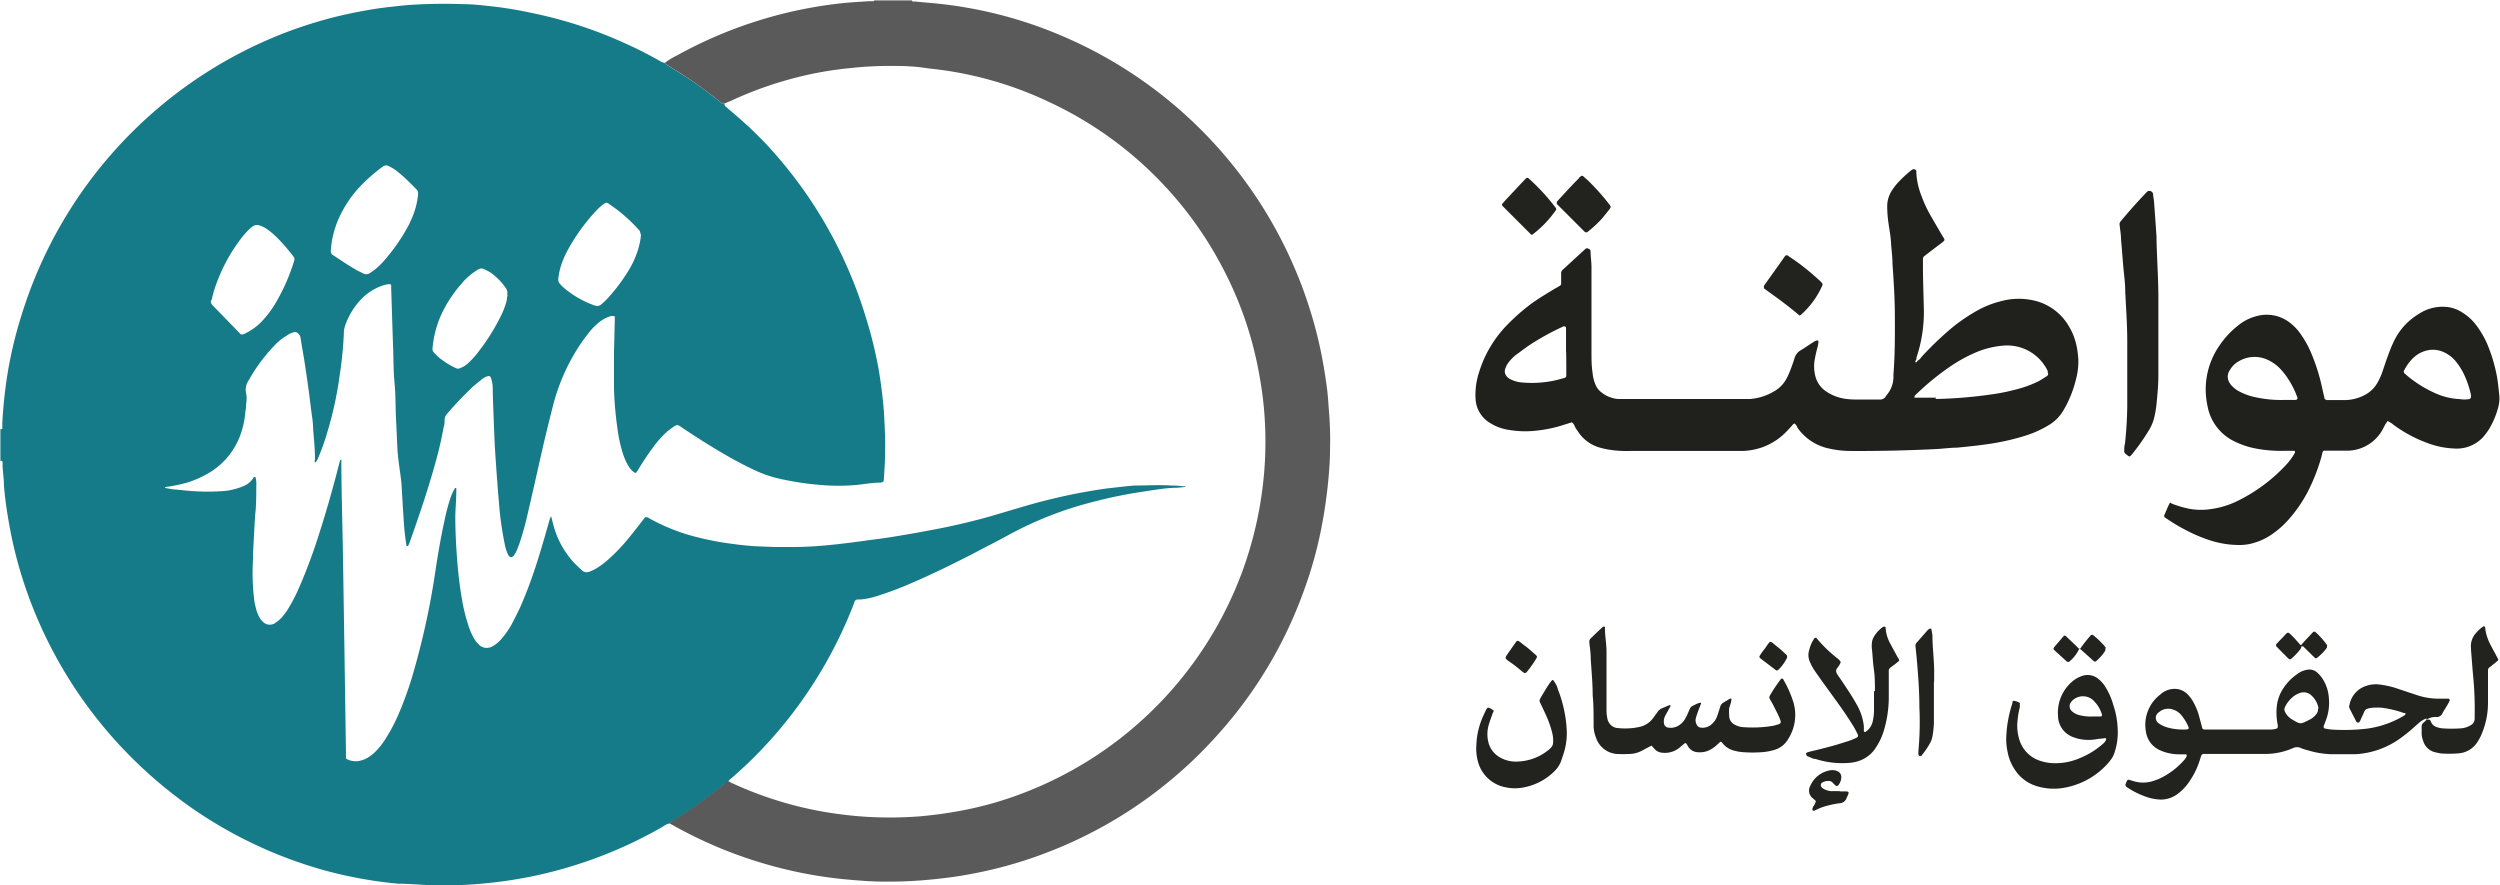 <svg xmlns="http://www.w3.org/2000/svg" viewBox="0 0 189.54 67.13"><defs><style>.cls-1{fill:#167b88;}.cls-2{fill:#5a5a5b;}.cls-3{fill:#20211d;}.cls-4{fill:#22231f;}</style></defs><g id="Layer_2" data-name="Layer 2"><g id="Layer_1-2" data-name="Layer 1"><g id="Group_71" data-name="Group 71"><path id="Path_709" data-name="Path 709" class="cls-1" d="M50.75,62.43a1.49,1.49,0,0,0-.49.24A33.38,33.38,0,0,1,40,66.51c-1,.19-2,.34-3,.44a31.49,31.49,0,0,1-4,.17C32,67.1,31.11,67,30.2,67a32.68,32.68,0,0,1-5.55-1,33.26,33.26,0,0,1-9.82-4.54,34,34,0,0,1-5-4.17A33.45,33.45,0,0,1,2.09,45,32.24,32.24,0,0,1,.68,39.66c-.17-.94-.3-1.88-.38-2.83,0-.51-.08-1-.11-1.54a1.24,1.24,0,0,0,0-.27.16.16,0,0,0-.06-.08s-.07,0-.1,0V32.53c.05,0,.12,0,.14,0a2.2,2.2,0,0,0,0-.37c.06-1.15.17-2.3.34-3.44A31.64,31.64,0,0,1,1.6,24,33.55,33.55,0,0,1,21.11,2.68,32.63,32.63,0,0,1,27.31.87c.74-.14,1.48-.26,2.22-.34S30.81.38,31.44.35C32.72.28,34,.27,35.29.32c.66,0,1.31.09,2,.16A30.6,30.6,0,0,1,40.4,1a32.89,32.89,0,0,1,7.22,2.39c.82.37,1.61.78,2.39,1.22a.87.87,0,0,0,.4.16c.07.06.13.13.2.18.28.18.56.34.83.52.63.4,1.26.8,1.85,1.26.43.33.89.63,1.29,1a.56.56,0,0,0,.35.13c0,.07,0,.15.07.2l.33.29A32.53,32.53,0,0,1,58,10.83a33.39,33.39,0,0,1,7.6,13.09,31.87,31.87,0,0,1,1,4c.15.84.26,1.7.35,2.55s.11,1.65.15,2.47a31.23,31.23,0,0,1-.09,3.35v.05c0,.17-.08.23-.24.25-.58,0-1.17.1-1.75.17a15.61,15.61,0,0,1-2.9,0,22.57,22.57,0,0,1-2.72-.4,9.13,9.13,0,0,1-2-.63c-.77-.35-1.52-.74-2.25-1.16-1.17-.67-2.32-1.4-3.44-2.15-.35-.24-.36-.26-.73,0a3.48,3.48,0,0,0-.52.41,8.66,8.66,0,0,0-.81.9,21.15,21.15,0,0,0-1.2,1.77c-.06.11-.14.22-.21.33a.14.14,0,0,1-.14,0,1.55,1.55,0,0,1-.44-.48,4.27,4.27,0,0,1-.43-.95,10.54,10.54,0,0,1-.42-1.93,26.13,26.13,0,0,1-.26-3.06l0-1.32q0-.66,0-1.32l.06-2.52a1.5,1.5,0,0,0,0-.22.07.07,0,0,0-.07-.07h0l-.22,0a2.61,2.61,0,0,0-1,.56,4.74,4.74,0,0,0-.75.8,13,13,0,0,0-.76,1.07,15.15,15.15,0,0,0-1.83,4.16c-.3,1.17-.59,2.34-.86,3.52-.37,1.62-.73,3.25-1.11,4.87a22.46,22.46,0,0,1-.63,2.27c-.07.19-.14.38-.22.56a1.35,1.35,0,0,1-.19.33c-.15.2-.3.19-.42,0a2,2,0,0,1-.17-.4,4.21,4.21,0,0,1-.12-.48,24.85,24.85,0,0,1-.43-3.1c-.06-.62-.1-1.24-.15-1.86-.06-.84-.12-1.68-.17-2.52-.06-1.28-.1-2.56-.15-3.84a1.55,1.55,0,0,0,0-.22c0-.28,0-.55-.08-.82a.79.79,0,0,0-.08-.26.17.17,0,0,0-.18-.09,1.27,1.27,0,0,0-.49.25l-.64.52c-.7.67-1.38,1.37-2,2.1a.7.7,0,0,0-.18.39c0,.2,0,.4-.07.6-.13.7-.28,1.4-.46,2.09-.6,2.28-1.36,4.52-2.15,6.74a1.24,1.24,0,0,1-.1.2.05.05,0,0,1-.05,0s0,0-.06,0a20.65,20.65,0,0,1-.22-2.08c-.06-.82-.1-1.64-.15-2.46S30.18,35,30.13,34s-.07-1.58-.11-2.36S30,29.88,29.91,29s-.07-1.83-.11-2.75c-.05-1.43-.09-2.85-.14-4.28,0-.11,0-.22,0-.33a.14.14,0,0,0-.11-.1,2.32,2.32,0,0,0-.38.06,4,4,0,0,0-1.61.91,5.45,5.45,0,0,0-1.4,2.2,1.7,1.7,0,0,0-.09.54,28.78,28.78,0,0,1-.32,3.22,27.06,27.06,0,0,1-.9,4.18,18,18,0,0,1-.77,2.17,1.14,1.14,0,0,1-.15.23s0,0-.05,0,0-.19,0-.28c0-.75-.08-1.5-.14-2.24,0-.57-.12-1.13-.18-1.7-.05-.41-.1-.83-.16-1.25-.09-.67-.19-1.34-.29-2s-.22-1.3-.32-1.95a.58.58,0,0,0-.21-.37.29.29,0,0,0-.25-.08,1.36,1.36,0,0,0-.55.24A4.65,4.65,0,0,0,21,26a13,13,0,0,0-2,2.58c-.07.11-.12.22-.19.33a1.19,1.19,0,0,0-.15.9,2.26,2.26,0,0,1,0,.82c0,.16,0,.33-.05.49a6.62,6.62,0,0,1-.24,1.4A5.55,5.55,0,0,1,15.58,36a7.42,7.42,0,0,1-1.36.58,11.68,11.68,0,0,1-1.56.33c-.05,0-.13,0-.16.08l.54.1.76.07a17,17,0,0,0,3,.08,4.88,4.88,0,0,0,1.08-.18,4.56,4.56,0,0,0,.52-.18,1.54,1.54,0,0,0,.8-.64.18.18,0,0,1,.08-.07.1.1,0,0,1,.09,0,2.08,2.08,0,0,1,.06.7c0,.72,0,1.43-.08,2.14-.07,1-.11,2-.17,3l0,.44a16.63,16.63,0,0,0,.08,2.91,4.11,4.11,0,0,0,.13.7,2.68,2.68,0,0,0,.24.67,1.4,1.4,0,0,0,.37.47.72.72,0,0,0,.91,0,2.79,2.79,0,0,0,.42-.35,4.93,4.93,0,0,0,.58-.8,13,13,0,0,0,.84-1.67,40.58,40.58,0,0,0,1.43-3.86c.57-1.77,1.08-3.57,1.54-5.38a2.58,2.58,0,0,1,.08-.26s.05,0,.08-.06a.19.19,0,0,1,0,.08c0,2.16.07,4.32.11,6.48l.12,7.63.12,8.08a2.44,2.44,0,0,0,0,.27.36.36,0,0,0,0,.11.16.16,0,0,0,.06.08,1.5,1.5,0,0,0,.8.16,2,2,0,0,0,.78-.26,3,3,0,0,0,.6-.47,5.32,5.32,0,0,0,.78-1,12.74,12.74,0,0,0,.93-1.75,26.94,26.94,0,0,0,1.07-2.93,58.22,58.22,0,0,0,1.76-8c.19-1.28.41-2.56.69-3.83a14.2,14.2,0,0,1,.52-1.91A5.31,5.31,0,0,1,34.5,37s0,0,.09,0l0,0a3.17,3.17,0,0,1,0,.44c0,.59-.07,1.17-.07,1.76,0,1.21.07,2.41.17,3.62.08.93.2,1.86.36,2.77a13.32,13.32,0,0,0,.44,1.76,5.19,5.19,0,0,0,.45,1.06,2,2,0,0,0,.42.51.83.83,0,0,0,.77.17,1.17,1.17,0,0,0,.3-.14,2.42,2.42,0,0,0,.61-.54,6.24,6.24,0,0,0,.71-1c.24-.45.47-.91.69-1.37a34.16,34.16,0,0,0,1.22-3.24c.36-1.11.68-2.23,1-3.37a1.88,1.88,0,0,1,.12-.3s0,0,0,0,0,0,0,0c.05.18.09.36.14.53a6.68,6.68,0,0,0,1.6,3c.18.2.4.38.59.57a.53.53,0,0,0,.61.1,3.42,3.42,0,0,0,.73-.39,6.93,6.93,0,0,0,.85-.69,13.48,13.48,0,0,0,1.32-1.4c.38-.46.75-.94,1.12-1.42l.17-.21a.21.21,0,0,1,.15,0,.34.34,0,0,1,.15.07,14.69,14.69,0,0,0,3.82,1.48,20.6,20.6,0,0,0,2.32.44c.62.09,1.24.16,1.86.2l1.48.06c.49,0,1,0,1.48,0,.92,0,1.83-.06,2.74-.15s1.57-.18,2.35-.28l.49-.07c.6-.08,1.2-.15,1.8-.25,1-.16,2-.33,2.92-.51,1.4-.25,2.79-.57,4.17-.94,1-.28,2-.59,3-.88a45.27,45.27,0,0,1,4.43-1.06c.74-.13,1.48-.26,2.22-.34.59-.06,1.17-.14,1.75-.18.92,0,1.83-.06,2.75,0q.47,0,.93.06a.37.37,0,0,1,.15,0,0,0,0,0,1,0,.05l-.6.06c-.82,0-1.64.15-2.45.27a36.17,36.17,0,0,0-4.14.85,27.55,27.55,0,0,0-6.07,2.38c-.94.52-1.9,1-2.86,1.51-1.6.82-3.21,1.61-4.86,2.31a25,25,0,0,1-2.37.88,5.61,5.61,0,0,1-1.28.27c-.41,0-.39,0-.52.36l-.12.31a33.45,33.45,0,0,1-7.4,11.26c-.56.56-1.14,1.09-1.73,1.61a1.11,1.11,0,0,0-.3.31l-.19.1c-.11.09-.21.2-.33.29l-1.3,1a24.75,24.75,0,0,1-2.16,1.46A2.09,2.09,0,0,0,50.75,62.43ZM25.08,19a.34.34,0,0,0,.18.35c.61.4,1.21.81,1.85,1.17l.45.22a.48.48,0,0,0,.42,0,3.71,3.71,0,0,0,.41-.28,5.09,5.09,0,0,0,.75-.72,14.11,14.11,0,0,0,1.68-2.37,7.54,7.54,0,0,0,.55-1.19,5.52,5.52,0,0,0,.33-1.5.41.41,0,0,0-.1-.3c-.29-.29-.57-.58-.86-.85s-.41-.36-.63-.54a2.48,2.48,0,0,0-.26-.19,2.69,2.69,0,0,0-.29-.16.44.44,0,0,0-.55,0,12.47,12.47,0,0,0-1.84,1.64,8.67,8.67,0,0,0-1.62,2.6A7.19,7.19,0,0,0,25.08,19ZM16,22.76a.4.4,0,0,0,.07.34.6.6,0,0,0,.08.08l2,2.06a.6.6,0,0,0,.12.11.45.45,0,0,0,.16,0,.72.72,0,0,0,.2-.09A4.37,4.37,0,0,0,20,24.2a7.21,7.21,0,0,0,.79-1.05,14.8,14.8,0,0,0,1.52-3.4.32.32,0,0,0-.07-.31,13.85,13.85,0,0,0-1.34-1.53,5.71,5.71,0,0,0-.72-.58,2,2,0,0,0-.55-.25.54.54,0,0,0-.43.06,1.64,1.64,0,0,0-.26.2c-.17.16-.33.34-.49.52a12.85,12.85,0,0,0-2.29,4.4c-.05.19-.09.39-.12.5Zm32.56-5a.51.51,0,0,0-.2-.41,11.54,11.54,0,0,0-2.15-1.86.67.67,0,0,0-.14-.09.18.18,0,0,0-.2,0,3.69,3.69,0,0,0-.7.61,14.63,14.63,0,0,0-2.06,2.83,6.92,6.92,0,0,0-.64,1.51,6.58,6.58,0,0,0-.14.75.5.5,0,0,0,.15.45,1.8,1.8,0,0,0,.19.2A7.31,7.31,0,0,0,45,23.13l.15.05a.46.46,0,0,0,.42-.09,5.62,5.62,0,0,0,.44-.41,13.44,13.44,0,0,0,1.62-2.13,6.94,6.94,0,0,0,.68-1.43,5.33,5.33,0,0,0,.29-1.36Zm-10.11,4.6a.64.64,0,0,0-.08-.49,4.9,4.9,0,0,0-.79-.9,2.92,2.92,0,0,0-.88-.56.43.43,0,0,0-.41,0A4.7,4.7,0,0,0,35,21.5,9.57,9.57,0,0,0,33.39,24a7.87,7.87,0,0,0-.6,2.44.33.33,0,0,0,.08.25,3,3,0,0,0,.3.32,5.92,5.92,0,0,0,1.42.91.32.32,0,0,0,.27,0,1.81,1.81,0,0,0,.69-.44,6.23,6.23,0,0,0,.76-.86A15.52,15.52,0,0,0,38,23.9a5.56,5.56,0,0,0,.43-1.18c0-.16.05-.33.06-.36Z"/><path id="Path_710" data-name="Path 710" class="cls-2" d="M50.75,62.43a2,2,0,0,1,.48-.35,24.31,24.31,0,0,0,2.17-1.47l1.3-1,.32-.29.19-.1.2.11a28,28,0,0,0,8.67,2.45,26.82,26.82,0,0,0,2.68.19,29.45,29.45,0,0,0,3-.08c.87-.08,1.74-.19,2.61-.34a26.84,26.84,0,0,0,5.43-1.51A28.54,28.54,0,0,0,94.23,43.21a28.83,28.83,0,0,0,1.68-8.42,28.18,28.18,0,0,0-.11-4.11c-.09-.88-.22-1.74-.39-2.61a27.41,27.41,0,0,0-2.5-7.35,28.33,28.33,0,0,0-13.4-13,27.68,27.68,0,0,0-9.1-2.53C69.57,5.05,68.73,5,67.89,5a27.64,27.64,0,0,0-3.4.16,26.92,26.92,0,0,0-3.2.5,28.58,28.58,0,0,0-5.91,2l-.46.19a.58.58,0,0,1-.35-.13c-.4-.37-.86-.67-1.29-1-.59-.46-1.21-.85-1.84-1.26-.27-.18-.56-.34-.83-.52a1.12,1.12,0,0,1-.2-.18,5.6,5.6,0,0,1,.94-.57A33.12,33.12,0,0,1,63.87.24c.66-.07,1.32-.1,2-.15l.33,0s.06,0,.08-.06h2.86s0,.07.06.08a.15.15,0,0,0,.11,0l1.09.1A32.41,32.41,0,0,1,80.3,2.63a33.41,33.41,0,0,1,19.82,23.91c.21,1,.37,2,.5,3,.07.6.1,1.2.15,1.81a24.7,24.7,0,0,1,.07,2.58c0,.95-.07,1.9-.17,2.85s-.25,2-.44,3a31,31,0,0,1-1.4,5.07,32.88,32.88,0,0,1-6.48,10.82,33.23,33.23,0,0,1-13.44,9.14,32,32,0,0,1-5.34,1.46c-.88.17-1.77.29-2.66.38a32.92,32.92,0,0,1-3.84.19c-1,0-2-.08-3.07-.18a32.59,32.59,0,0,1-5.08-.91,33.2,33.2,0,0,1-8-3.24Z"/><path id="Path_711" data-name="Path 711" class="cls-3" d="M145.37,27.36a.89.89,0,0,0,.31-.3A26,26,0,0,1,147.81,25a13.16,13.16,0,0,1,1.83-1.3,7.43,7.43,0,0,1,2.12-.88,5.09,5.09,0,0,1,2.23-.08,4.12,4.12,0,0,1,2.73,1.78,4.83,4.83,0,0,1,.74,1.82,8,8,0,0,1,.11.87,5.22,5.22,0,0,1-.17,1.52,8.9,8.9,0,0,1-.77,2.05l-.16.28a3.12,3.12,0,0,1-1.14,1.17,8.08,8.08,0,0,1-1.9.84,17.88,17.88,0,0,1-2.51.57c-.85.13-1.71.22-2.56.3-.55,0-1.1.09-1.65.11q-3.24.16-6.48.14a7.42,7.42,0,0,1-1.63-.2,3.88,3.88,0,0,1-2.35-1.6l0-.05c-.22-.32-.21-.28-.45,0l-.3.32a4.8,4.8,0,0,1-1.86,1.24,5.05,5.05,0,0,1-1.5.29h-8.57a8.18,8.18,0,0,1-1.64-.11,5.73,5.73,0,0,1-.69-.16,2.91,2.91,0,0,1-1.46-1c-.1-.13-.18-.27-.28-.4s-.14-.38-.33-.5l-.52.16a9.92,9.92,0,0,1-2.08.46,7.48,7.48,0,0,1-2.36-.08,3.55,3.55,0,0,1-1.17-.45,2.27,2.27,0,0,1-1.17-1.87,5.53,5.53,0,0,1,.28-2.06,8.88,8.88,0,0,1,2.2-3.63A15.41,15.41,0,0,1,116.13,23c.57-.4,1.16-.76,1.76-1.12.13-.07.26-.14.38-.22a.18.18,0,0,0,.09-.18c0-.24,0-.48,0-.71a.36.36,0,0,1,.1-.3l1.74-1.6a.2.2,0,0,1,.25,0,.19.19,0,0,1,.14.16c0,.38.06.77.07,1.15,0,1.3,0,2.6,0,3.9,0,.88,0,1.76,0,2.64,0,.51,0,1,.08,1.53a3,3,0,0,0,.22.9,1.39,1.39,0,0,0,.42.57,2.31,2.31,0,0,0,1.3.53c.33,0,.66,0,1,0h8c.33,0,.66,0,1,0a4.12,4.12,0,0,0,1.77-.55,2.42,2.42,0,0,0,1-1,6.21,6.21,0,0,0,.31-.7c.11-.28.2-.55.29-.83a1,1,0,0,1,.45-.6c.36-.21.7-.46,1.06-.68a.7.7,0,0,1,.2-.08s.12,0,.11.09a2.5,2.5,0,0,1-.06.38,9.73,9.73,0,0,0-.24,1.07,3,3,0,0,0,.1,1.3,2,2,0,0,0,.83,1.06,3.49,3.49,0,0,0,1.43.53,5.78,5.78,0,0,0,.71.05h1.93A.49.49,0,0,0,143,30a2.15,2.15,0,0,0,.55-1.57c.12-1.5.12-3,.11-4.5,0-1.32-.09-2.63-.18-3.95,0-.53-.08-1.06-.11-1.59s-.13-1-.2-1.52a9.69,9.69,0,0,1-.09-1.2,2.21,2.21,0,0,1,.4-1.29,4.59,4.59,0,0,1,.33-.44,9.28,9.28,0,0,1,1.12-1.05l.09-.05a.21.21,0,0,1,.27.12.88.88,0,0,1,0,.16,5.58,5.58,0,0,0,.38,1.71,9.37,9.37,0,0,0,.66,1.44c.3.53.61,1.05.91,1.57.05.08.1.15.14.23a.15.15,0,0,1,0,.2,2.88,2.88,0,0,1-.34.27l-1.14.87a.3.3,0,0,0-.11.24c0,.16,0,.33,0,.49,0,1.14.05,2.27.07,3.4a10.84,10.84,0,0,1-.56,3.57c0,.06,0,.14-.05.21a.58.58,0,0,0-.05.14.06.06,0,0,0,0,0s.06,0,.09,0S145.34,27.42,145.37,27.36Zm1.36,2.89A34,34,0,0,0,151,29.9a15.4,15.4,0,0,0,2.2-.47,7.91,7.91,0,0,0,1.42-.56l.56-.35c.12-.09.12-.15.07-.29a1,1,0,0,0,0-.1,3.4,3.4,0,0,0-3.31-1.93,6.73,6.73,0,0,0-2,.46,11.37,11.37,0,0,0-2,1.07A19.9,19.9,0,0,0,145.17,30a.08.08,0,0,1,0,0c0,.06-.07.13,0,.15l.09,0,1.54,0Zm-28-3.56h0c0-.55,0-1.1,0-1.65v-.17a.14.14,0,0,0-.12-.13h-.06a19.28,19.28,0,0,0-2.6,1.43c-.33.22-.65.48-1,.72a3.59,3.59,0,0,0-.58.59,1.57,1.57,0,0,0-.25.48.55.55,0,0,0,0,.38.77.77,0,0,0,.41.42,2.36,2.36,0,0,0,.9.24,8.16,8.16,0,0,0,2.56-.18l.64-.17a.17.17,0,0,0,.12-.16v-.17C118.75,27.78,118.75,27.24,118.74,26.69Z"/><path id="Path_712" data-name="Path 712" class="cls-3" d="M181,31.91c0,.08-.09.16-.14.24s-.2.39-.31.57A3.09,3.09,0,0,1,178,34.17c-.51,0-1,0-1.53,0l-.28,0a.13.13,0,0,0-.08.07.65.65,0,0,0-.06.21,14,14,0,0,1-1.1,2.86,10.46,10.46,0,0,1-1.43,2.07,6.77,6.77,0,0,1-1.23,1.1,4.72,4.72,0,0,1-1.63.74,3.69,3.69,0,0,1-.87.1,7.18,7.18,0,0,1-2.06-.3,11.13,11.13,0,0,1-1.83-.74,13.5,13.5,0,0,1-1.56-.91l-.23-.16a.18.18,0,0,1,0-.2c.11-.25.21-.5.33-.75s.1-.13.21-.08a7.93,7.93,0,0,0,1.42.41,5,5,0,0,0,1.59,0,6.52,6.52,0,0,0,2-.62,12.56,12.56,0,0,0,3.6-2.66,4.67,4.67,0,0,0,.74-1s0-.13-.05-.13l-.17,0h-.6A10.11,10.11,0,0,1,171,34a6.22,6.22,0,0,1-1.56-.52,3.7,3.7,0,0,1-2.08-2.73,5.82,5.82,0,0,1,.91-4.55,6.67,6.67,0,0,1,1.5-1.59,3.6,3.6,0,0,1,1.38-.66,2.86,2.86,0,0,1,2.4.47,3.85,3.85,0,0,1,.94,1,7.53,7.53,0,0,1,.69,1.24,14.6,14.6,0,0,1,.87,2.72c.06.25.11.5.17.75a.21.21,0,0,0,.22.2h1.43a3.3,3.3,0,0,0,1.41-.38,2.36,2.36,0,0,0,.92-.85,4.78,4.78,0,0,0,.38-.79c.14-.4.27-.8.41-1.19s.29-.79.47-1.17a4.83,4.83,0,0,1,1.69-2,6.42,6.42,0,0,1,.56-.34,3.25,3.25,0,0,1,2-.31,2.74,2.74,0,0,1,1,.41,3.81,3.81,0,0,1,1.07,1,7.23,7.23,0,0,1,.77,1.32,12.21,12.21,0,0,1,.76,2.52c.08.45.12.9.17,1.36a2.54,2.54,0,0,1-.05.87,6.36,6.36,0,0,1-.73,1.77,5.41,5.41,0,0,1-.46.61A2.73,2.73,0,0,1,186,34a6.32,6.32,0,0,1-1.67-.31,10.33,10.33,0,0,1-2.82-1.45A2.33,2.33,0,0,0,181,31.91Zm5.49-1.65a2.42,2.42,0,0,0,.71,0,.18.18,0,0,0,.14-.2.45.45,0,0,0,0-.11,7.25,7.25,0,0,0-.52-1.55,5,5,0,0,0-.63-1,2.53,2.53,0,0,0-.85-.67,2,2,0,0,0-1-.21,2.21,2.21,0,0,0-1.37.61,3.38,3.38,0,0,0-.68.92.2.2,0,0,0,0,.25,9,9,0,0,0,2.34,1.51A5.08,5.08,0,0,0,186.51,30.26Zm-13.26.06h.82a.15.15,0,0,0,.14-.15.06.06,0,0,1,0,0,6.72,6.72,0,0,0-.73-1.47,5.13,5.13,0,0,0-.69-.85,3.2,3.2,0,0,0-.91-.6,2.36,2.36,0,0,0-2.16.16,1.74,1.74,0,0,0-.64.65.86.86,0,0,0,0,1,1.27,1.27,0,0,0,.21.25,1.92,1.92,0,0,0,.53.38,4.44,4.44,0,0,0,1,.38A9.08,9.08,0,0,0,173.25,30.32Z"/><path id="Path_713" data-name="Path 713" class="cls-4" d="M184,54.49s-.07,0-.1,0a1.82,1.82,0,0,0-.51.32l-.45.4a11.7,11.7,0,0,1-1.12.88,6.37,6.37,0,0,1-3.24,1.09c-.62,0-1.24,0-1.87,0a6.73,6.73,0,0,1-1.72-.29,3.27,3.27,0,0,1-.53-.17.71.71,0,0,0-.62,0,5.25,5.25,0,0,1-2,.44h-4.72a.21.21,0,0,0-.24.17c-.05.13-.08.24-.12.36a5.88,5.88,0,0,1-.75,1.53,3.69,3.69,0,0,1-.95,1,2.09,2.09,0,0,1-1.28.4,3.79,3.79,0,0,1-.82-.13,6.18,6.18,0,0,1-1.72-.82.19.19,0,0,1-.08-.24,2.72,2.72,0,0,1,.11-.25.13.13,0,0,1,.14-.06l.37.11a2.47,2.47,0,0,0,1.61-.07l.21-.07a5.72,5.72,0,0,0,2.05-1.53,1.76,1.76,0,0,0,.14-.23s0-.14-.06-.14l-.55,0a3.58,3.58,0,0,1-.92-.13,3.12,3.12,0,0,1-.66-.26,1.81,1.81,0,0,1-.9-1.31,2.88,2.88,0,0,1,1.08-2.83,1.6,1.6,0,0,1,1-.43,1.37,1.37,0,0,1,1,.34,2.64,2.64,0,0,1,.45.55,4.77,4.77,0,0,1,.43.95c.09.28.15.56.23.84a2.68,2.68,0,0,1,.07.27.18.18,0,0,0,.15.13h4.4c.24,0,.47,0,.71,0a1.69,1.69,0,0,0,.38-.07.12.12,0,0,0,.09-.12,1,1,0,0,0,0-.16,4.51,4.51,0,0,1-.07-1.42,3,3,0,0,1,.39-1.19,3.9,3.9,0,0,1,1.15-1.24,1.7,1.7,0,0,1,.75-.33.88.88,0,0,1,.76.2,2.41,2.41,0,0,1,.37.41,3,3,0,0,1,.52,1.48,3.75,3.75,0,0,1-.18,1.63l-.21.56c0,.11,0,.16.13.18a3.78,3.78,0,0,0,.6.08,14.73,14.73,0,0,0,2.57-.08,7.3,7.3,0,0,0,2.82-1,.18.18,0,0,0,.07-.08.09.09,0,0,0,0-.1.23.23,0,0,0-.1,0,8.45,8.45,0,0,0-1.65-.4,4.83,4.83,0,0,0-.76,0,1.61,1.61,0,0,0-.38.08.34.34,0,0,0-.2.17c-.08.19-.16.37-.25.55a1.15,1.15,0,0,1-.12.25.14.14,0,0,1-.19.06.12.12,0,0,1-.07-.07l-.51-1a.36.36,0,0,1,0-.27,1.87,1.87,0,0,1,1.3-1.44,2.24,2.24,0,0,1,1-.09,7.33,7.33,0,0,1,1.13.24l1.2.4c.26.08.51.18.78.25a5.16,5.16,0,0,0,1.35.18l.77,0s.09.08.07.12a1.21,1.21,0,0,1-.09.2c-.14.26-.3.5-.45.76a.48.48,0,0,1-.51.31,1.19,1.19,0,0,0-.59.13s0,.05,0,.08Zm-8.24-.73a.51.51,0,0,0,0-.17,1.75,1.75,0,0,0-.49-.84.86.86,0,0,0-1-.17,1.32,1.32,0,0,0-.29.15,2.23,2.23,0,0,0-.74.87.4.4,0,0,0,0,.37,1.37,1.37,0,0,0,.51.56c.68.4.64.39,1.3.06a1.53,1.53,0,0,0,.59-.48.53.53,0,0,0,.1-.35Zm-10.29,1.55c.56,0,.57,0,.28-.55a4,4,0,0,0-.37-.54,1.32,1.32,0,0,0-.62-.42,1.07,1.07,0,0,0-1.08.2.5.5,0,0,0-.16.69.55.55,0,0,0,.19.18,2.18,2.18,0,0,0,.64.29,4.26,4.26,0,0,0,1.12.15Z"/><path id="Path_714" data-name="Path 714" class="cls-3" d="M163.64,22.71c0,2.14,0,3.94,0,5.73,0,.73-.07,1.46-.14,2.19a7.37,7.37,0,0,1-.13.82,3.31,3.31,0,0,1-.42,1.12,15.25,15.25,0,0,1-1.36,1.93c-.11.13-.16.14-.32,0l-.13-.1a.22.22,0,0,1-.09-.19c0-.2,0-.4.06-.6.1-.94.16-1.9.17-2.85q0-2,0-3.9c0-.33,0-.66,0-1,0-1.22-.09-2.45-.15-3.67,0-.73-.11-1.46-.17-2.19s-.09-1.2-.15-1.81c0-.38-.07-.76-.11-1.15a.32.32,0,0,1,.07-.25c.65-.78,1.32-1.53,2-2.24a.28.28,0,0,1,.2-.08.31.31,0,0,1,.27.23c0,.2.06.4.07.6.07.89.13,1.78.19,2.68,0,.11,0,.22,0,.33C163.55,19.91,163.65,21.48,163.64,22.71Z"/><path id="Path_715" data-name="Path 715" class="cls-4" d="M125.21,56.53l-.23.12c-.2.1-.39.22-.59.31a2,2,0,0,1-.84.2,8.18,8.18,0,0,1-1,0A1.81,1.81,0,0,1,121,55.92a2.66,2.66,0,0,1-.18-.8c0-.11,0-.22,0-.33,0-.7,0-1.39-.07-2.08,0-1-.1-1.9-.15-2.85,0-.39-.07-.77-.1-1.15a.36.36,0,0,1,.13-.34c.29-.28.58-.56.88-.83a.12.12,0,0,1,.17,0v0a.36.36,0,0,1,0,.1c0,.59.12,1.17.12,1.76,0,1.11,0,2.23,0,3.34,0,.4,0,.81,0,1.21a3.31,3.31,0,0,0,.07.55.88.88,0,0,0,.75.7h.06a5,5,0,0,0,1.63-.09,1.71,1.71,0,0,0,1-.64l.36-.49a.75.75,0,0,1,.33-.28l.55-.23a.11.11,0,0,1,.09,0,.1.1,0,0,1,0,.09l-.16.29c-.09.16-.18.32-.26.48a.91.91,0,0,0-.06.54.36.36,0,0,0,.29.29,1.15,1.15,0,0,0,.93-.23,1.46,1.46,0,0,0,.42-.5c.07-.13.13-.26.19-.4.21-.48.14-.42.66-.67a1.21,1.21,0,0,1,.25-.08,0,0,0,0,1,.05,0s.05.07,0,.09c-.06.19-.14.37-.21.56s-.12.35-.17.52a.69.69,0,0,0,.09.53.35.35,0,0,0,.26.18,1,1,0,0,0,.9-.3,1.37,1.37,0,0,0,.38-.6c.08-.23.15-.45.22-.68a.55.55,0,0,1,.27-.33l.47-.28a.12.12,0,0,1,.1,0,.17.17,0,0,1,0,.1c0,.21-.12.42-.16.64a2.47,2.47,0,0,0,0,.54.75.75,0,0,0,.44.7,1.43,1.43,0,0,0,.63.18,9.32,9.32,0,0,0,2.3-.11l.32-.09c.22-.07.26-.15.18-.36s-.13-.31-.2-.46l-.37-.73c-.33-.61-.35-.41,0-1,.18-.3.39-.58.59-.86a.12.12,0,0,1,.16-.06s.05,0,.06.07a8.31,8.31,0,0,1,.77,1.75,3.39,3.39,0,0,1-.4,2.74,1.79,1.79,0,0,1-1.15.86,3.91,3.91,0,0,1-.76.14,9.38,9.38,0,0,1-1.59,0,3.44,3.44,0,0,1-.64-.12,1.56,1.56,0,0,1-.79-.49c-.19-.22-.15-.24-.41,0a2.57,2.57,0,0,1-.52.4,1.66,1.66,0,0,1-1,.22.89.89,0,0,1-.7-.38l-.17-.28a.11.11,0,0,0-.14,0l-.42.35a1.73,1.73,0,0,1-1.24.35.87.87,0,0,1-.66-.35A3.39,3.39,0,0,1,125.21,56.53Z"/><path id="Path_716" data-name="Path 716" class="cls-4" d="M160.56,55.38a4.68,4.68,0,0,1-.23,1.62,1.79,1.79,0,0,1-.35.67,4.15,4.15,0,0,1-.44.49,5.76,5.76,0,0,1-3.13,1.58,4.36,4.36,0,0,1-2.06-.16,3,3,0,0,1-1.64-1.3,3.48,3.48,0,0,1-.5-1.27,4.4,4.4,0,0,1-.1-1.2,9.35,9.35,0,0,1,.47-2.52.31.31,0,0,1,0-.1s.07-.06.09-.06a1.26,1.26,0,0,1,.46.16.11.11,0,0,1,0,.09,1.09,1.09,0,0,1,0,.26,5.71,5.71,0,0,0-.16.92,3.55,3.55,0,0,0,.13,1.52,2.41,2.41,0,0,0,1.6,1.61,3.58,3.58,0,0,0,1.3.17,4.58,4.58,0,0,0,1.7-.39,6.14,6.14,0,0,0,1.8-1.13.89.89,0,0,0,.16-.22.2.2,0,0,0,0-.15.11.11,0,0,0-.09,0l-.55.06a3.46,3.46,0,0,1-1.36,0,3.13,3.13,0,0,1-.52-.16,1.73,1.73,0,0,1-1.11-1.62,3.1,3.1,0,0,1,1-2.51,2.3,2.3,0,0,1,.79-.48,1.27,1.27,0,0,1,1.29.23,2.27,2.27,0,0,1,.53.62,5,5,0,0,1,.57,1.3A6.5,6.5,0,0,1,160.56,55.38Zm-1.87-1.06.6,0a.13.13,0,0,0,.08-.12,2.46,2.46,0,0,0-.52-.95,2.5,2.5,0,0,0-.23-.23,1.17,1.17,0,0,0-1.29-.07,1,1,0,0,0-.35.34.5.5,0,0,0,.07.6,1.31,1.31,0,0,0,.56.32A3.58,3.58,0,0,0,158.69,54.32Z"/><path id="Path_717" data-name="Path 717" class="cls-4" d="M142.15,52.39c0-.54,0-1.1-.08-1.64s-.09-1-.14-1.48a2,2,0,0,1,0-.6,1.07,1.07,0,0,1,.15-.41,2.42,2.42,0,0,1,.71-.75c.06,0,.17,0,.17.07a2.83,2.83,0,0,0,.4,1.3c.13.26.28.52.42.78a2.54,2.54,0,0,0,.16.28.15.15,0,0,1,0,.2l-.3.24c-.53.4-.43.22-.44.9v1.59a8.73,8.73,0,0,1-.32,2.33,4.88,4.88,0,0,1-.7,1.54,2.42,2.42,0,0,1-1.19.93,2.84,2.84,0,0,1-.7.16,6.61,6.61,0,0,1-2.65-.29c-.19,0-.38-.12-.57-.19a.15.15,0,0,1-.09-.06.33.33,0,0,1-.05-.15.1.1,0,0,1,.05-.08,3,3,0,0,1,.43-.12c.83-.2,1.67-.41,2.48-.68a4.88,4.88,0,0,0,.92-.36.2.2,0,0,0,.06-.14.39.39,0,0,0-.06-.15,5.33,5.33,0,0,0-.31-.58c-.25-.4-.51-.8-.78-1.19-.56-.8-1.14-1.58-1.7-2.36-.18-.26-.36-.51-.53-.77a3.68,3.68,0,0,1-.23-.44,1.28,1.28,0,0,1-.09-1,2.65,2.65,0,0,1,.4-.89.12.12,0,0,1,.15,0l0,0a10.27,10.27,0,0,0,1.53,1.49,2.27,2.27,0,0,1,.28.26.17.17,0,0,1,0,.14,1.38,1.38,0,0,1-.2.33c-.19.21-.13.38,0,.58.3.42.58.85.86,1.28s.39.62.57.94a4.19,4.19,0,0,1,.55,1.65c0,.13,0,.26,0,.38a.09.09,0,0,0,.12.06h0a1.25,1.25,0,0,0,.55-.79,3.86,3.86,0,0,0,.1-.76V52.41Z"/><path id="Path_718" data-name="Path 718" class="cls-4" d="M111.93,56.53a5.79,5.79,0,0,1,.47-2.13l.18-.4c.22-.45.2-.42.63-.16a.11.11,0,0,1,0,.15,1.19,1.19,0,0,0-.08.2c-.09.26-.19.51-.26.77a2.5,2.5,0,0,0,0,1.41,1.83,1.83,0,0,0,.94,1.1,2.36,2.36,0,0,0,1.16.27,3.91,3.91,0,0,0,2.43-.88,1.8,1.8,0,0,0,.2-.19.56.56,0,0,0,.15-.34,2.52,2.52,0,0,0-.08-.82,7.63,7.63,0,0,0-.46-1.29c-.14-.31-.29-.63-.44-.94a.29.29,0,0,1,0-.31c.14-.26.3-.5.45-.76.35-.56.48-.7.53-.65a1.83,1.83,0,0,1,.37.72,9.83,9.83,0,0,1,.66,3,5,5,0,0,1-.23,1.84c-.06.2-.13.38-.19.57a2.1,2.1,0,0,1-.43.7,4.46,4.46,0,0,1-2.37,1.3,3.35,3.35,0,0,1-1.41,0,2.69,2.69,0,0,1-2-1.65A3.68,3.68,0,0,1,111.93,56.53Z"/><path id="Path_719" data-name="Path 719" class="cls-4" d="M184,54.5s0,.07.06.07a.18.18,0,0,1,.23.1.06.06,0,0,1,0,0,.68.68,0,0,0,.5.47,1.63,1.63,0,0,0,.37.08,9.75,9.75,0,0,0,1.43,0,1.65,1.65,0,0,0,.72-.23.57.57,0,0,0,.31-.49c0-.11,0-.22,0-.33a25.09,25.09,0,0,0-.1-2.74c-.07-.73-.12-1.46-.18-2.19a.36.36,0,0,0,0-.1,1.48,1.48,0,0,1,.43-1.2,2.57,2.57,0,0,1,.49-.44.12.12,0,0,1,.16.05v0l0,.1a3.64,3.64,0,0,0,.43,1.29c.17.33.35.65.53,1a.11.11,0,0,1,0,.14l-.21.18-.43.34a.26.26,0,0,0-.11.24c0,.2,0,.4,0,.6,0,.62,0,1.24,0,1.86a6.05,6.05,0,0,1-.46,2.3,3.27,3.27,0,0,1-.3.59,1.86,1.86,0,0,1-1.52.93,8.31,8.31,0,0,1-1.32,0l-.38-.08a1.24,1.24,0,0,1-.94-.89,1.51,1.51,0,0,1-.11-.59v-.44a.38.38,0,0,1,.15-.34,1.67,1.67,0,0,0,.23-.23s0,0,0-.08Z"/><path id="Path_720" data-name="Path 720" class="cls-4" d="M136.45,23.92l0,0a.24.24,0,0,1-.09-.06c-.77-.65-1.58-1.25-2.4-1.83l-.22-.17a.12.12,0,0,1,0-.1.18.18,0,0,1,0-.1c.53-.75,1.07-1.49,1.59-2.24a.18.18,0,0,1,.09-.06.12.12,0,0,1,.1,0c.3.21.6.41.9.63A20.26,20.26,0,0,1,138,21.31l.15.16a.18.18,0,0,1,0,.2,6.49,6.49,0,0,1-1.61,2.2Z"/><path id="Path_721" data-name="Path 721" class="cls-4" d="M146.62,51.76c0,1,0,2.05,0,3.07a7.19,7.19,0,0,1-.11,1,1.63,1.63,0,0,1-.16.47,6,6,0,0,1-.68,1l0,0a.15.15,0,0,1-.16,0s-.06-.05-.06-.08a1.71,1.71,0,0,1,0-.32,24.24,24.24,0,0,0,.07-3.3c0-1.26-.1-2.52-.21-3.78l-.09-.87a.37.37,0,0,1,.07-.2l.88-1,.09-.06a.12.12,0,0,1,.17,0s0,0,0,0,.06.33.08.49c0,.95.14,1.9.13,2.85v.6Z"/><path id="Path_722" data-name="Path 722" class="cls-4" d="M116.1,17.8l0,0,0,0L113.9,15.6a.14.14,0,0,1,0-.15l.18-.21L115.24,14l.46-.48a.13.13,0,0,1,.19,0h0l.08.07a15.89,15.89,0,0,1,1.89,2.05l.07.09c.07.1.08.16,0,.25a8.25,8.25,0,0,1-1.74,1.8A.2.2,0,0,1,116.1,17.8Z"/><path id="Path_723" data-name="Path 723" class="cls-4" d="M122.12,15.68a.52.52,0,0,1-.07.15c-.2.26-.41.52-.62.77a8.75,8.75,0,0,1-1,.93c-.15.12-.21.12-.33,0l-2-2a.27.27,0,0,1-.07-.08c0-.05,0-.1,0-.15l.14-.16c.51-.55,1-1.09,1.54-1.63,0-.06.11-.1.16-.16a.14.14,0,0,1,.15,0l.37.33a16.61,16.61,0,0,1,1.67,1.88A.61.61,0,0,1,122.12,15.68Z"/><path id="Path_724" data-name="Path 724" class="cls-4" d="M139.46,60h.33c.38,0,.45,0,.27.38a.31.31,0,0,0-.05.1.58.58,0,0,1-.56.42,8.17,8.17,0,0,0-.86.17,4.25,4.25,0,0,0-1,.38.14.14,0,0,1-.15,0,.17.17,0,0,1,0-.2c0-.05,0-.1.07-.14l.1-.2c.08-.16.08-.18-.08-.31a.27.27,0,0,1-.08-.07.73.73,0,0,1-.21-.93,2,2,0,0,1,1.53-1.2.92.92,0,0,1,.54.07.47.47,0,0,1,.29.42,1,1,0,0,1-.24.66.15.15,0,0,1-.2,0,2.5,2.5,0,0,1-.23-.23.41.41,0,0,0-.3-.11.86.86,0,0,0-.52.15.25.25,0,0,0,0,.33h0a.7.7,0,0,0,.17.13,1.42,1.42,0,0,0,.53.16h.71Z"/><path id="Path_725" data-name="Path 725" class="cls-4" d="M176.42,49a.3.3,0,0,1,0,.1,3.52,3.52,0,0,1-.76.78.11.11,0,0,1-.15,0l-.31-.3-.59-.58s-.12,0-.12,0a.47.47,0,0,1-.11.25,4.28,4.28,0,0,1-.4.45c-.41.38-.33.38-.71,0l-.39-.39c-.42-.44-.44-.33,0-.79l.23-.24c.38-.4.31-.43.74,0,.17.17.32.35.48.53s.13.08.21,0c.27-.3.55-.59.82-.88a.14.14,0,0,1,.2,0,5.8,5.8,0,0,1,.88,1A.19.19,0,0,1,176.42,49Z"/><path id="Path_726" data-name="Path 726" class="cls-4" d="M159.62,49.21l0,.1a2.87,2.87,0,0,1-.51.64c-.28.28-.27.28-.56,0l-.78-.7c-.08-.07-.13-.06-.16,0a2.71,2.71,0,0,1-.75.93s0,0,0,0h-.1a.21.21,0,0,1-.1-.06l-.89-.81c-.1-.1-.11-.15,0-.28l.64-.75c.1-.12.17-.13.27,0l.72.68.19.2a.11.11,0,0,0,.14,0,10.58,10.58,0,0,1,.79-1,.14.14,0,0,1,.18,0v0a6.29,6.29,0,0,1,.94.92A1,1,0,0,1,159.62,49.21Z"/><path id="Path_727" data-name="Path 727" class="cls-4" d="M116.53,49.78a.52.52,0,0,1-.06.16c-.17.26-.33.52-.52.76-.33.42-.28.43-.7.08s-.57-.45-.87-.66-.28-.25-.07-.55l.09-.14c.08-.1.15-.21.22-.31.51-.69.3-.68,1-.15.29.2.54.45.8.67A.46.46,0,0,1,116.53,49.78Z"/><path id="Path_728" data-name="Path 728" class="cls-4" d="M135.49,49.76a.54.54,0,0,1,0,.1,3.34,3.34,0,0,1-.62.88c-.13.12-.17.13-.32,0l-1-.76c-.18-.14-.2-.17-.08-.35s.21-.3.32-.44c.51-.69.31-.67,1-.12.23.17.43.38.65.57A.37.37,0,0,1,135.49,49.76Z"/></g></g></g></svg>
